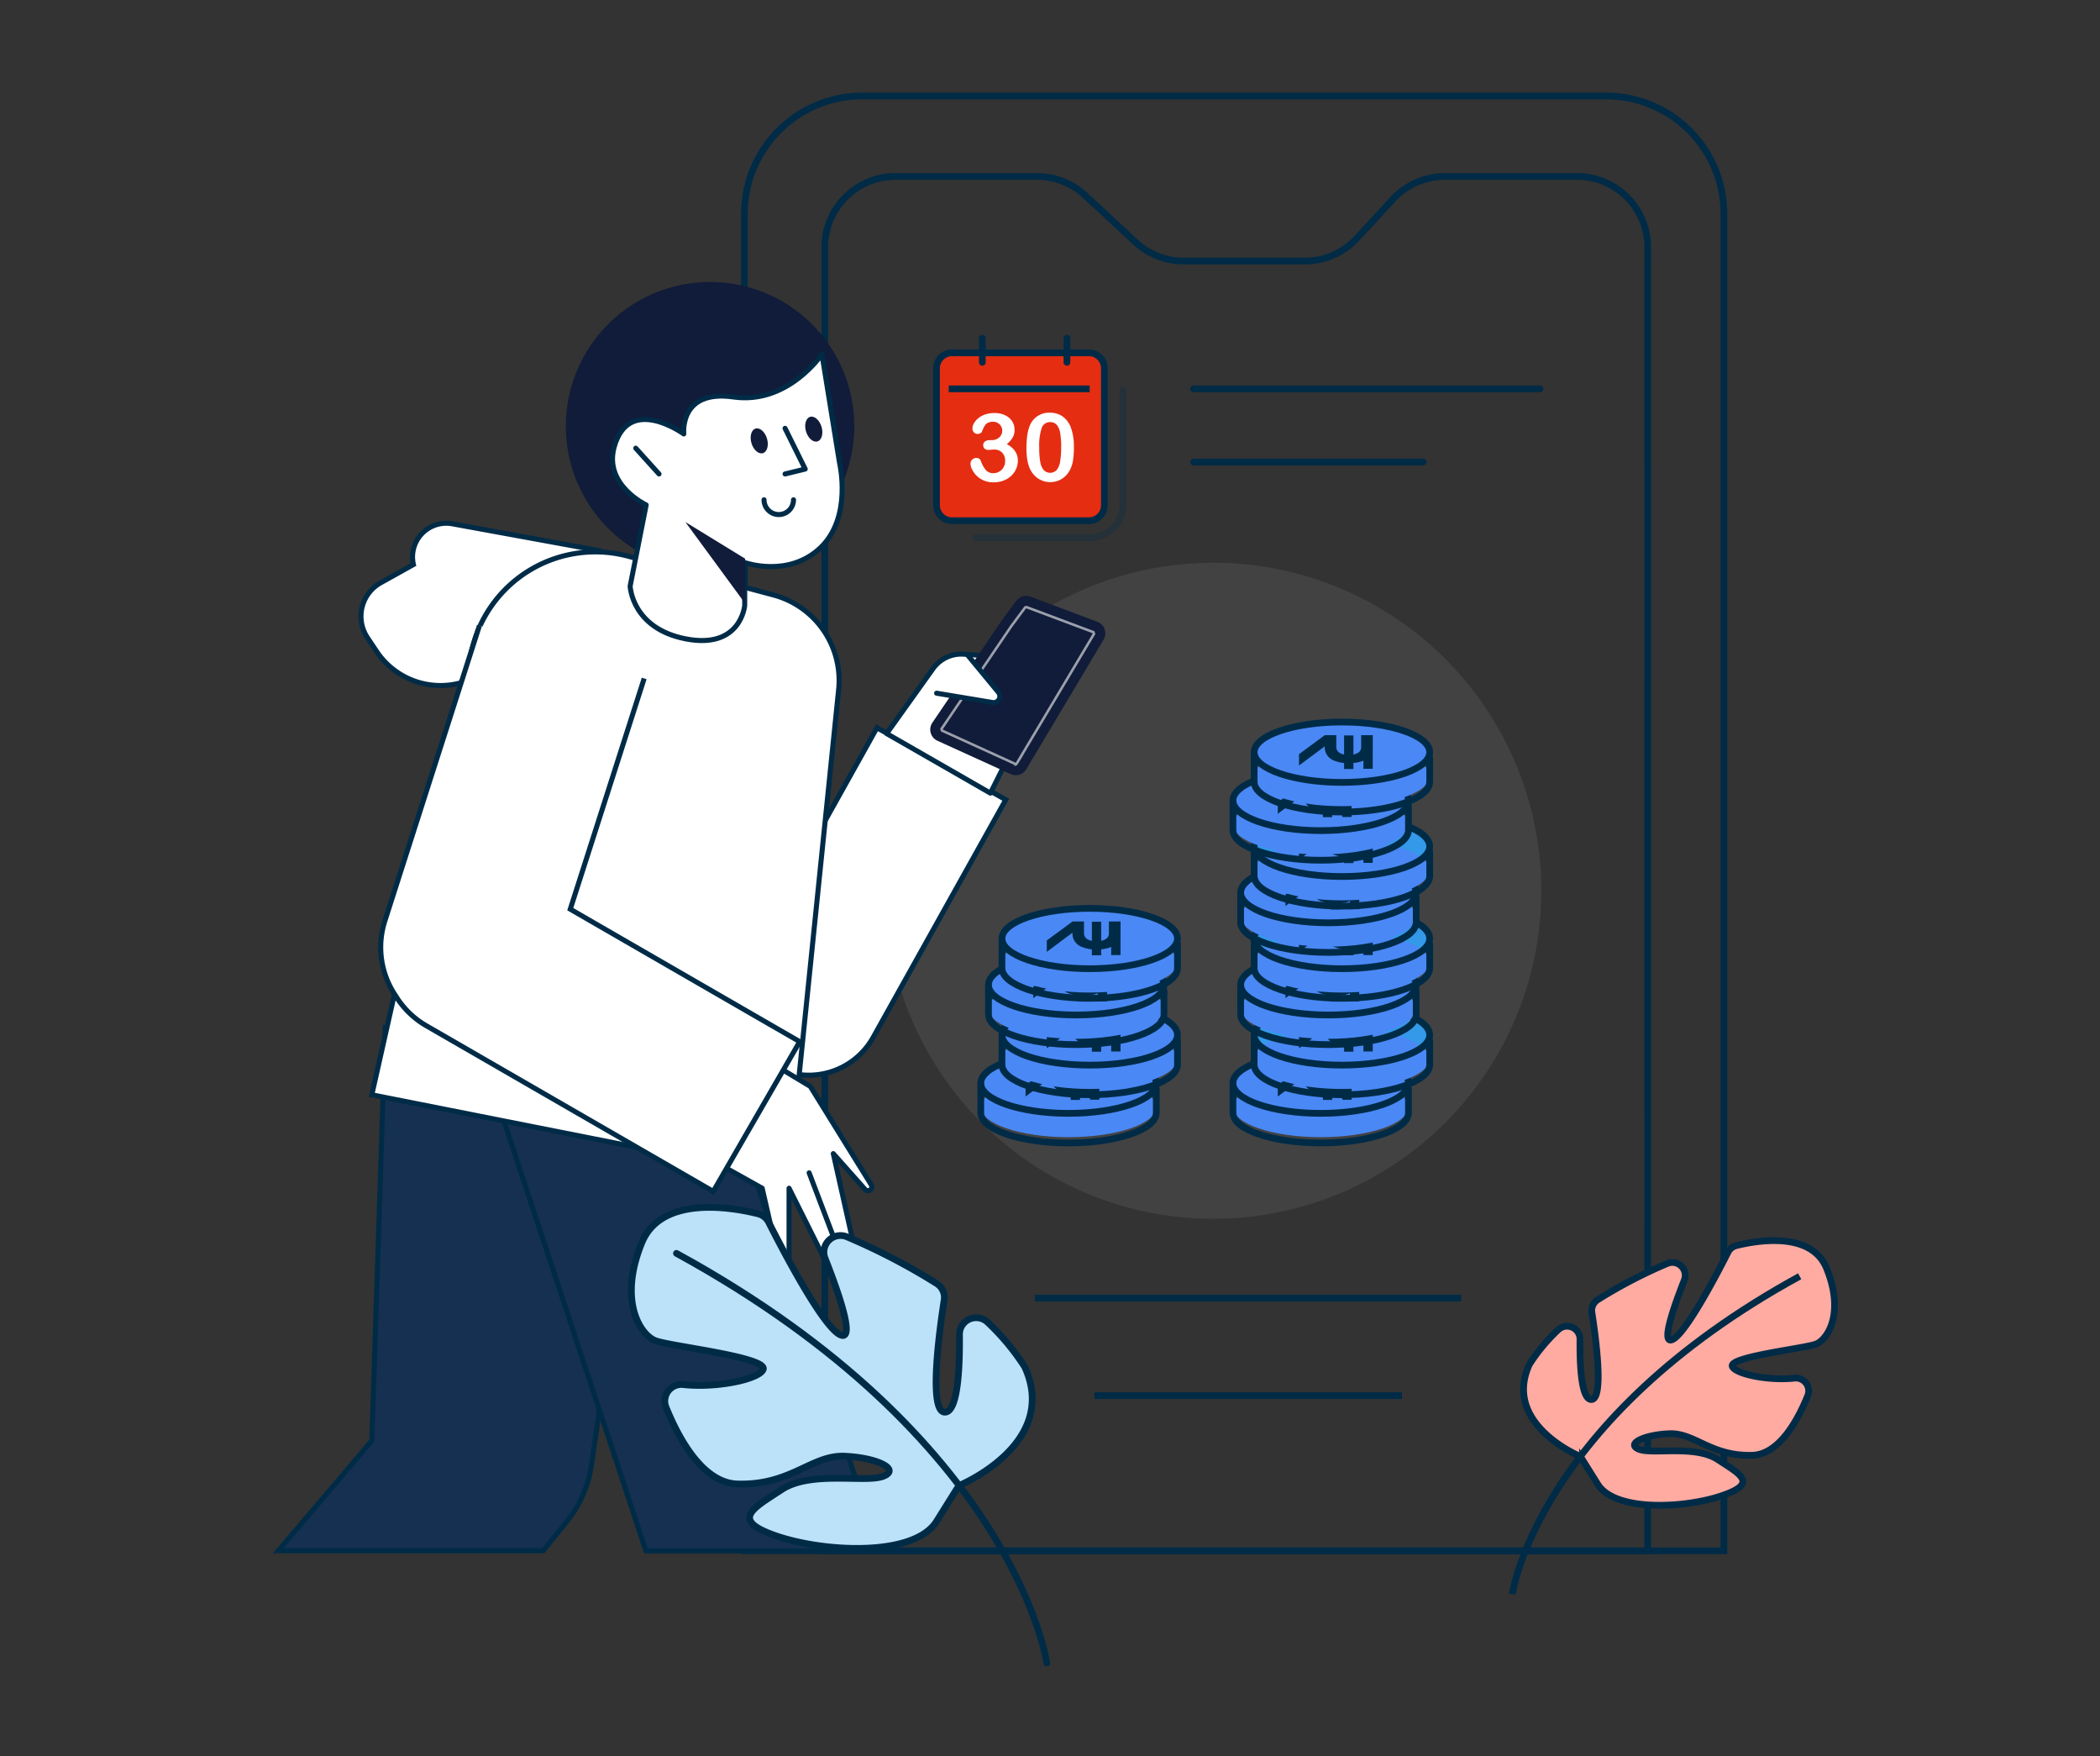 <svg xmlns="http://www.w3.org/2000/svg" xmlns:xlink="http://www.w3.org/1999/xlink" width="250" height="209" viewBox="0 0 250 209">
  <rect x="0" y="0" width="250" height="209" fill="#333333" stroke="none"/>
  <defs>
    <clipPath id="clip-path">
      <path id="Rectangle_27585" data-name="Rectangle 27585" d="M0,0H186.673V187.564H0Z" fill="none"/>
    </clipPath>
    <clipPath id="clip-path-2">
      <path id="Rectangle_27585-2" data-name="Rectangle 27585" d="M0,0H186.673V187.564H0Z" fill="#004880"/>
    </clipPath>
    <clipPath id="clip-path-3">
      <path id="Rectangle_27582" data-name="Rectangle 27582" d="M0,0H18.6V18.6H0Z" fill="none"/>
    </clipPath>
    <clipPath id="clip-path-4">
      <path id="Rectangle_27583" data-name="Rectangle 27583" d="M0,0H18.587V19.09H0Z" fill="none"/>
    </clipPath>
    <clipPath id="clip-Customized_Payouts">
      <rect width="250" height="209"/>
    </clipPath>
  </defs>
  <g id="Customized_Payouts" data-name="Customized Payouts" clip-path="url(#clip-Customized_Payouts)">
    <g id="Group_25417" data-name="Group 25417" transform="translate(32.268 10.895)">
      <g id="Group_30307" data-name="Group 30307" transform="translate(0 0)">
        <g id="Group_30306" data-name="Group 30306" clip-path="url(#clip-path)">
          <g id="Group_30305" data-name="Group 30305">
            <g id="Group_30304" data-name="Group 30304" clip-path="url(#clip-path-2)">
              <path id="Path_18618" data-name="Path 18618" d="M159.179,14.43A14.03,14.03,0,0,0,145.149.4H56.6A14.029,14.029,0,0,0,42.571,14.43V173.554H159.179Z" transform="translate(13.781 0.129)" fill="none" stroke="#002b47" stroke-miterlimit="10" stroke-width="0.8"/>
              <path id="Path_18619" data-name="Path 18619" d="M133.336,81.411A39.042,39.042,0,1,1,94.294,42.369a39.042,39.042,0,0,1,39.042,39.042" transform="translate(17.885 13.715)" fill="#7f7f7f" opacity="0.2"/>
              <path id="Path_18620" data-name="Path 18620" d="M147.767,16.056a8.425,8.425,0,0,0-8.425-8.425H123.636a8.424,8.424,0,0,0-6.181,2.7l-4.325,4.675a8.425,8.425,0,0,1-6.181,2.7H92.522a8.425,8.425,0,0,1-5.734-2.256L80.8,9.891a8.425,8.425,0,0,0-5.734-2.256H58.225A8.425,8.425,0,0,0,49.8,16.06V171.22h97.962Z" transform="translate(16.121 2.471)" fill="none" stroke="#002b47" stroke-miterlimit="10" stroke-width="0.8"/>
              <path id="Path_18621" data-name="Path 18621" d="M77.388,43.473H62.293a2.442,2.442,0,0,1-2.442-2.442v-15.1a2.442,2.442,0,0,1,2.442-2.442H77.388a2.442,2.442,0,0,1,2.442,2.442V41.03a2.442,2.442,0,0,1-2.442,2.442" transform="translate(19.375 7.605)" fill="#3399e8"/>
              <path id="Rectangle_27581" data-name="Rectangle 27581" d="M1.845,0h16.29A1.845,1.845,0,0,1,19.98,1.845v16.29a1.845,1.845,0,0,1-1.845,1.845H1.845A1.845,1.845,0,0,1,0,18.135V1.845A1.845,1.845,0,0,1,1.845,0Z" transform="translate(79.224 31.098)" fill="#e52d12" stroke="#002b47" stroke-width="0.8"/>
              <g id="Group_30300" data-name="Group 30300" transform="translate(83.374 35.033)" opacity="0.3">
                <g id="Group_30299" data-name="Group 30299">
                  <g id="Group_30298" data-name="Group 30298" clip-path="url(#clip-path-3)">
                    <path id="Path_18622" data-name="Path 18622" d="M80.923,26.866V40.4a4,4,0,0,1-4,4H63.385" transform="translate(-62.855 -26.336)" fill="none" stroke="#002b47" stroke-linecap="round" stroke-miterlimit="10" stroke-width="0.8"/>
                  </g>
                </g>
              </g>
              <path id="Line_2106" data-name="Line 2106" d="M0,0V2.876" transform="translate(84.678 29.355)" fill="#1272e2"/>
              <path id="Line_2107" data-name="Line 2107" d="M0,0V2.876" transform="translate(84.678 29.355)" fill="none" stroke="#002b47" stroke-linecap="round" stroke-miterlimit="10" stroke-width="0.8"/>
              <path id="Line_2108" data-name="Line 2108" d="M0,0V2.876" transform="translate(94.747 29.355)" fill="#1272e2"/>
              <path id="Line_2109" data-name="Line 2109" d="M0,0V2.876" transform="translate(94.747 29.355)" fill="none" stroke="#002b47" stroke-linecap="round" stroke-miterlimit="10" stroke-width="0.8"/>
              <path id="Line_2110" data-name="Line 2110" d="M0,0H16.783" transform="translate(80.674 35.385)" fill="none" stroke="#002b47" stroke-miterlimit="10" stroke-width="0.8"/>
              <path id="Line_2111" data-name="Line 2111" d="M0,0H41.239" transform="translate(109.825 35.385)" fill="#fedd31"/>
              <path id="Line_2112" data-name="Line 2112" d="M0,0H41.239" transform="translate(109.825 35.385)" fill="none" stroke="#002b47" stroke-linecap="round" stroke-miterlimit="10" stroke-width="0.8"/>
              <path id="Line_2113" data-name="Line 2113" d="M0,0H50.74" transform="translate(90.946 143.609)" fill="#fedd31"/>
              <path id="Line_2114" data-name="Line 2114" d="M0,0H50.74" transform="translate(90.946 143.609)" fill="none" stroke="#002b47" stroke-miterlimit="10" stroke-width="0.8"/>
              <path id="Line_2115" data-name="Line 2115" d="M0,0H36.629" transform="translate(98.002 155.218)" fill="#fedd31"/>
              <path id="Line_2116" data-name="Line 2116" d="M0,0H36.629" transform="translate(98.002 155.218)" fill="none" stroke="#002b47" stroke-miterlimit="10" stroke-width="0.8"/>
              <path id="Line_2117" data-name="Line 2117" d="M0,0H27.338" transform="translate(109.825 44.099)" fill="#fedd31"/>
              <path id="Line_2118" data-name="Line 2118" d="M0,0H27.338" transform="translate(109.825 44.099)" fill="none" stroke="#002b47" stroke-linecap="round" stroke-miterlimit="10" stroke-width="0.8"/>
              <path id="Path_18623" data-name="Path 18623" d="M65.434,32.134a1.34,1.34,0,0,0,.871-.3,1.065,1.065,0,0,0-.713-1.883,1.416,1.416,0,0,0-.553.092.9.9,0,0,0-.344.249,1.873,1.873,0,0,0-.241.4c-.074.161-.143.314-.2.458a.39.39,0,0,1-.2.181.79.79,0,0,1-.331.067.57.57,0,0,1-.4-.179.632.632,0,0,1-.184-.476,1.266,1.266,0,0,1,.172-.6,2.206,2.206,0,0,1,.508-.6,2.539,2.539,0,0,1,.828-.46,3.315,3.315,0,0,1,1.108-.173,3.1,3.1,0,0,1,.975.145,2.275,2.275,0,0,1,.766.421,1.836,1.836,0,0,1,.491.639,1.892,1.892,0,0,1,.164.783,1.777,1.777,0,0,1-.234.945,3.159,3.159,0,0,1-.686.769,3.007,3.007,0,0,1,.724.528,1.978,1.978,0,0,1,.592,1.439,2.417,2.417,0,0,1-.2.969,2.458,2.458,0,0,1-.592.835,2.84,2.84,0,0,1-.928.573,3.284,3.284,0,0,1-1.188.2,2.836,2.836,0,0,1-1.183-.234,2.715,2.715,0,0,1-1.375-1.328,1.587,1.587,0,0,1-.173-.628.675.675,0,0,1,.206-.515.721.721,0,0,1,.515-.2.552.552,0,0,1,.3.091.452.452,0,0,1,.19.218,3.66,3.66,0,0,0,.613,1.139,1.163,1.163,0,0,0,.921.372A1.4,1.4,0,0,0,66.3,35.9a1.376,1.376,0,0,0,.523-.5,1.412,1.412,0,0,0,.206-.765,1.394,1.394,0,0,0-.351-1.011,1.3,1.3,0,0,0-.981-.366c-.073,0-.188.008-.343.022s-.252.022-.3.022a.674.674,0,0,1-.468-.152.548.548,0,0,1-.165-.422.524.524,0,0,1,.2-.426.915.915,0,0,1,.585-.163Z" transform="translate(20.36 9.354)" fill="#fff"/>
              <path id="Path_18624" data-name="Path 18624" d="M73.585,33.055a9.361,9.361,0,0,1-.117,1.554,3.591,3.591,0,0,1-.406,1.178,2.73,2.73,0,0,1-.97,1,2.633,2.633,0,0,1-2.825-.117,2.9,2.9,0,0,1-1-1.312,5.023,5.023,0,0,1-.252-1.011,8.651,8.651,0,0,1-.08-1.2,11.584,11.584,0,0,1,.089-1.5,5,5,0,0,1,.275-1.147,2.464,2.464,0,0,1,2.425-1.625,2.78,2.78,0,0,1,1.03.184,2.323,2.323,0,0,1,.813.542,3.06,3.06,0,0,1,.593.878,6.319,6.319,0,0,1,.418,2.574m-1.511-.11a9.331,9.331,0,0,0-.117-1.651,2.031,2.031,0,0,0-.407-.969A1,1,0,0,0,70.751,30a1.022,1.022,0,0,0-1.012.733,6.683,6.683,0,0,0-.283,2.26,9.7,9.7,0,0,0,.117,1.7,2.127,2.127,0,0,0,.407,1,1.066,1.066,0,0,0,1.57-.014,2.173,2.173,0,0,0,.4-1.009,10.167,10.167,0,0,0,.117-1.718" transform="translate(21.993 9.348)" fill="#fff"/>
              <path id="Path_18625" data-name="Path 18625" d="M119.028,128.838c-1.724-.819-8.453-4.478-5.749-10.658a1.764,1.764,0,0,1,.132-.246,21.764,21.764,0,0,1,3.382-4.029,1.538,1.538,0,0,1,2.568,1.153c-.034,2.992.135,7.169,1.35,7.172,1.547,0,.5-7.583.068-10.349a1.521,1.521,0,0,1,.71-1.54,58.77,58.77,0,0,1,8.308-4.32,1.536,1.536,0,0,1,1.98,2c-1.2,3.042-2.74,7.423-1.532,7.119,1.569-.4,5.6-8.184,6.736-10.435a1.514,1.514,0,0,1,.988-.793c2.176-.546,8.9-1.827,10.741,2.691,2.2,5.406.1,8.5-1.253,9.025s-10.342,1.511-9.965,2.646c.293.883,4.153,1.755,7.384,1.414a1.528,1.528,0,0,1,1.6,2.079c-1.158,2.87-3.385,7.009-6.614,7.1-4.952.137-6.839-2.705-9.9-2.566s-5.172,1.229-3.557,1.857,6.67-.549,9.379,1.229,4.841,2.817.412,4.308-12.657,1.914-14.719-1.381l-1.815-2.9a1.512,1.512,0,0,0-.637-.569" transform="translate(36.465 33.446)" fill="#ffaba1"/>
              <path id="Path_18626" data-name="Path 18626" d="M119.028,128.838c-1.724-.819-8.453-4.478-5.749-10.658a1.764,1.764,0,0,1,.132-.246,21.764,21.764,0,0,1,3.382-4.029,1.538,1.538,0,0,1,2.568,1.153c-.034,2.992.135,7.169,1.35,7.172,1.547,0,.5-7.583.068-10.349a1.521,1.521,0,0,1,.71-1.54,58.77,58.77,0,0,1,8.308-4.32,1.536,1.536,0,0,1,1.98,2c-1.2,3.042-2.74,7.423-1.532,7.119,1.569-.4,5.6-8.184,6.736-10.435a1.514,1.514,0,0,1,.988-.793c2.176-.546,8.9-1.827,10.741,2.691,2.2,5.406.1,8.5-1.253,9.025s-10.342,1.511-9.965,2.646c.293.883,4.153,1.755,7.384,1.414a1.528,1.528,0,0,1,1.6,2.079c-1.158,2.87-3.385,7.009-6.614,7.1-4.952.137-6.839-2.705-9.9-2.566s-5.172,1.229-3.557,1.857,6.67-.549,9.379,1.229,4.841,2.817.412,4.308-12.657,1.914-14.719-1.381l-1.815-2.9a1.512,1.512,0,0,0-.634-.573Z" transform="translate(36.465 33.446)" fill="none" stroke="#002b47" stroke-miterlimit="10" stroke-width="0.8"/>
              <path id="Path_18627" data-name="Path 18627" d="M111.629,144.359s2.962-20.727,34.216-37.835" transform="translate(36.135 34.483)" fill="none" stroke="#002b47" stroke-miterlimit="10" stroke-width="0.8"/>
              <path id="Path_18628" data-name="Path 18628" d="M84.722,90.041c0,1.989-4.681,3.592-10.448,3.592s-10.448-1.608-10.448-3.592,4.681-3.592,10.448-3.592,10.448,1.608,10.448,3.592" transform="translate(20.661 27.984)" fill="#fedd31"/>
              <path id="Path_18629" data-name="Path 18629" d="M84.722,92.183c0,1.989-4.681,3.592-10.448,3.592s-10.448-1.608-10.448-3.592,4.681-3.592,10.448-3.592S84.722,90.2,84.722,92.183" transform="translate(20.661 28.678)" fill="#4a88f5"/>
              <ellipse id="Ellipse_5661" data-name="Ellipse 5661" cx="10.448" cy="3.592" rx="10.448" ry="3.592" transform="translate(84.488 114.433)" fill="#4a88f5" stroke="#002b47" stroke-miterlimit="10" stroke-width="0.8"/>
              <path id="Path_18630" data-name="Path 18630" d="M63.827,89.163v3.524c0,1.989,4.681,3.592,10.448,3.592s10.448-1.608,10.448-3.592V89.674" transform="translate(20.662 28.863)" fill="none" stroke="#002b47" stroke-miterlimit="10" stroke-width="0.8"/>
              <path id="Path_18631" data-name="Path 18631" d="M76.64,87.63v1.389a2.006,2.006,0,0,1-.009.22,1.346,1.346,0,0,1-.04.248,1.478,1.478,0,0,1-.51.83,2.534,2.534,0,0,1-.984.488,5.023,5.023,0,0,1-1.318.16,4.329,4.329,0,0,1-1.8-.333,1.721,1.721,0,0,1-.972-1.016,1.621,1.621,0,0,1-.07-.29,2.888,2.888,0,0,1-.014-.311V87.63H72.3v1.348a1.544,1.544,0,0,0,.012.184.8.8,0,0,0,.049.188.78.78,0,0,0,.326.377,1.576,1.576,0,0,0,.522.2,2.858,2.858,0,0,0,.573.06,2.915,2.915,0,0,0,.576-.06,1.617,1.617,0,0,0,.527-.2.74.74,0,0,0,.323-.377.641.641,0,0,0,.047-.188c0-.067.009-.128.009-.184V87.63Zm-5.713,0,.365,1.053L67.86,91.242V89.891Zm2.3.028h1.11v3.994h-1.11Zm2.3,1.239h1.11v2.73h-1.11Z" transform="translate(21.967 28.366)" fill="#002b47"/>
              <path id="Path_18632" data-name="Path 18632" d="M86.63,85.706c0,1.989-4.681,3.592-10.448,3.592s-10.448-1.608-10.448-3.592,4.681-3.592,10.448-3.592S86.63,83.722,86.63,85.706" transform="translate(21.279 26.582)" fill="#fedd31"/>
              <path id="Path_18633" data-name="Path 18633" d="M86.63,87.848c0,1.989-4.681,3.592-10.448,3.592s-10.448-1.608-10.448-3.592,4.681-3.592,10.448-3.592S86.63,85.864,86.63,87.848" transform="translate(21.279 27.275)" fill="#4a88f5"/>
              <ellipse id="Ellipse_5662" data-name="Ellipse 5662" cx="10.448" cy="3.592" rx="10.448" ry="3.592" transform="translate(87.013 108.694)" fill="#4a88f5" stroke="#002b47" stroke-miterlimit="10" stroke-width="0.8"/>
              <path id="Path_18634" data-name="Path 18634" d="M65.734,84.828v3.524c0,1.989,4.681,3.592,10.448,3.592S86.63,90.337,86.63,88.352V85.335" transform="translate(21.279 27.46)" fill="none" stroke="#002b47" stroke-miterlimit="10" stroke-width="0.8"/>
              <path id="Path_18635" data-name="Path 18635" d="M78.548,83.294v1.39a1.792,1.792,0,0,1-.011.22,1.152,1.152,0,0,1-.04.248,1.492,1.492,0,0,1-.508.83A2.53,2.53,0,0,1,77,86.47a5.079,5.079,0,0,1-1.318.16,4.339,4.339,0,0,1-1.8-.333,1.718,1.718,0,0,1-.971-1.016,1.418,1.418,0,0,1-.07-.29,2.547,2.547,0,0,1-.016-.311V83.294h1.373v1.349a1.547,1.547,0,0,0,.012.184.69.69,0,0,0,.049.188.777.777,0,0,0,.325.377,1.576,1.576,0,0,0,.522.2,2.875,2.875,0,0,0,.573.059,2.91,2.91,0,0,0,.576-.059,1.625,1.625,0,0,0,.528-.2.745.745,0,0,0,.323-.377.64.64,0,0,0,.044-.188,1.764,1.764,0,0,0,.011-.184V83.294Zm-5.715,0,.366,1.053-3.433,2.559V85.549Zm2.3.029h1.109v3.994h-1.11Zm2.3,1.239h1.11v2.729h-1.11Z" transform="translate(22.584 26.963)" fill="#002b47"/>
              <path id="Path_18636" data-name="Path 18636" d="M85.416,81.2c0,1.989-4.681,3.592-10.448,3.592S64.52,83.182,64.52,81.2s4.681-3.592,10.448-3.592S85.416,79.213,85.416,81.2" transform="translate(20.886 25.122)" fill="#fedd31"/>
              <path id="Path_18637" data-name="Path 18637" d="M85.416,83.339c0,1.989-4.681,3.592-10.448,3.592S64.52,85.324,64.52,83.339s4.681-3.592,10.448-3.592,10.448,1.608,10.448,3.592" transform="translate(20.886 25.815)" fill="#4a88f5"/>
              <ellipse id="Ellipse_5663" data-name="Ellipse 5663" cx="10.448" cy="3.592" rx="10.448" ry="3.592" transform="translate(85.406 102.727)" fill="#4a88f5" stroke="#002b47" stroke-miterlimit="10" stroke-width="0.8"/>
              <path id="Path_18638" data-name="Path 18638" d="M64.521,80.319v3.524c0,1.989,4.681,3.592,10.448,3.592s10.448-1.608,10.448-3.592V80.826" transform="translate(20.886 26)" fill="none" stroke="#002b47" stroke-miterlimit="10" stroke-width="0.8"/>
              <path id="Path_18639" data-name="Path 18639" d="M77.334,78.786v1.389a2,2,0,0,1-.009.22,1.378,1.378,0,0,1-.04.249,1.494,1.494,0,0,1-.51.828,2.53,2.53,0,0,1-.985.488,5.022,5.022,0,0,1-1.318.16,4.33,4.33,0,0,1-1.795-.333,1.717,1.717,0,0,1-.972-1.016,1.514,1.514,0,0,1-.07-.29,2.547,2.547,0,0,1-.016-.311V78.786H72.99v1.348a1.542,1.542,0,0,0,.012.184.689.689,0,0,0,.049.188.777.777,0,0,0,.325.377,1.62,1.62,0,0,0,.522.2,2.975,2.975,0,0,0,.573.059,3.042,3.042,0,0,0,.577-.059,1.662,1.662,0,0,0,.527-.2.74.74,0,0,0,.323-.377.686.686,0,0,0,.047-.188c0-.067.009-.128.009-.184V78.786Zm-5.715,0,.366,1.053L68.552,82.4V81.047Zm2.3.028h1.11v3.994h-1.11Zm2.3,1.239h1.11v2.728h-1.11Z" transform="translate(22.191 25.504)" fill="#002b47"/>
              <path id="Path_18640" data-name="Path 18640" d="M86.63,77.035c0,1.989-4.681,3.592-10.448,3.592S65.734,79.02,65.734,77.035s4.681-3.592,10.448-3.592S86.63,75.051,86.63,77.035" transform="translate(21.279 23.775)" fill="#4a88f5"/>
              <path id="Path_18641" data-name="Path 18641" d="M86.63,79.177c0,1.989-4.681,3.594-10.448,3.594s-10.448-1.608-10.448-3.594,4.681-3.591,10.448-3.591S86.63,77.194,86.63,79.177" transform="translate(21.279 24.468)" fill="#4a88f5"/>
              <ellipse id="Ellipse_5664" data-name="Ellipse 5664" cx="10.448" cy="3.592" rx="10.448" ry="3.592" transform="translate(87.013 97.218)" fill="none" stroke="#002b47" stroke-miterlimit="10" stroke-width="0.8"/>
              <path id="Path_18642" data-name="Path 18642" d="M65.734,76.157v3.524c0,1.989,4.681,3.592,10.448,3.592S86.63,81.666,86.63,79.681V76.664" transform="translate(21.279 24.653)" fill="none" stroke="#002b47" stroke-miterlimit="10" stroke-width="0.8"/>
              <path id="Path_18643" data-name="Path 18643" d="M78.548,74.624v1.389a1.81,1.81,0,0,1-.011.221,1.17,1.17,0,0,1-.04.248,1.492,1.492,0,0,1-.508.83A2.529,2.529,0,0,1,77,77.8a5.022,5.022,0,0,1-1.318.16,4.339,4.339,0,0,1-1.8-.333,1.713,1.713,0,0,1-.971-1.015,1.451,1.451,0,0,1-.07-.291,2.528,2.528,0,0,1-.016-.311V74.624h1.373v1.349a1.583,1.583,0,0,0,.012.184.7.7,0,0,0,.049.187.777.777,0,0,0,.325.377,1.577,1.577,0,0,0,.522.2,2.976,2.976,0,0,0,.573.059,3.013,3.013,0,0,0,.576-.059,1.626,1.626,0,0,0,.528-.2.745.745,0,0,0,.323-.377.641.641,0,0,0,.044-.187,1.8,1.8,0,0,0,.011-.184V74.624Zm-5.715,0,.366,1.053-3.433,2.56V76.88Zm2.3.028h1.109v3.994h-1.11Zm2.3,1.239h1.11v2.73h-1.11Z" transform="translate(22.584 24.157)" fill="#002b47"/>
              <path id="Path_18644" data-name="Path 18644" d="M107.4,90.041c0,1.989-4.681,3.592-10.448,3.592s-10.448-1.608-10.448-3.592,4.681-3.592,10.448-3.592S107.4,88.057,107.4,90.041" transform="translate(28.003 27.984)" fill="#4a88f5"/>
              <path id="Path_18645" data-name="Path 18645" d="M107.4,92.183c0,1.989-4.681,3.592-10.448,3.592s-10.448-1.608-10.448-3.592,4.681-3.592,10.448-3.592S107.4,90.2,107.4,92.183" transform="translate(28.003 28.678)" fill="#4a88f5"/>
              <ellipse id="Ellipse_5665" data-name="Ellipse 5665" cx="10.448" cy="3.592" rx="10.448" ry="3.592" transform="translate(114.512 114.433)" fill="none" stroke="#002b47" stroke-miterlimit="10" stroke-width="0.8"/>
              <path id="Path_18646" data-name="Path 18646" d="M86.509,89.163v3.524c0,1.989,4.681,3.592,10.448,3.592s10.448-1.608,10.448-3.592V89.674" transform="translate(28.003 28.863)" fill="none" stroke="#002b47" stroke-miterlimit="10" stroke-width="0.8"/>
              <path id="Path_18647" data-name="Path 18647" d="M99.322,87.63v1.389a2.006,2.006,0,0,1-.009.22,1.346,1.346,0,0,1-.04.248,1.478,1.478,0,0,1-.51.83,2.534,2.534,0,0,1-.984.488,5.022,5.022,0,0,1-1.318.16,4.329,4.329,0,0,1-1.8-.334,1.721,1.721,0,0,1-.972-1.016,1.62,1.62,0,0,1-.07-.29,2.886,2.886,0,0,1-.014-.311V87.63h1.371v1.348a1.544,1.544,0,0,0,.012.184.8.8,0,0,0,.049.188.78.78,0,0,0,.326.377,1.576,1.576,0,0,0,.522.2,2.858,2.858,0,0,0,.573.06,2.915,2.915,0,0,0,.576-.06,1.617,1.617,0,0,0,.527-.2.74.74,0,0,0,.323-.377.641.641,0,0,0,.047-.188c0-.067.009-.128.009-.184V87.63Zm-5.713,0,.365,1.053-3.432,2.559V89.891Zm2.3.028h1.11v3.994h-1.11ZM98.216,88.9h1.11v2.73h-1.11Z" transform="translate(29.309 28.366)" fill="#002b47"/>
              <path id="Path_18648" data-name="Path 18648" d="M109.312,85.706c0,1.989-4.681,3.592-10.448,3.592s-10.448-1.608-10.448-3.592,4.681-3.592,10.448-3.592,10.448,1.608,10.448,3.592" transform="translate(28.622 26.582)" fill="#3399e8"/>
              <path id="Path_18649" data-name="Path 18649" d="M109.312,87.848c0,1.989-4.681,3.592-10.448,3.592s-10.448-1.608-10.448-3.592,4.681-3.592,10.448-3.592,10.448,1.608,10.448,3.592" transform="translate(28.622 27.275)" fill="#4a88f5"/>
              <ellipse id="Ellipse_5666" data-name="Ellipse 5666" cx="10.448" cy="3.592" rx="10.448" ry="3.592" transform="translate(117.038 108.694)" fill="none" stroke="#002b47" stroke-miterlimit="10" stroke-width="0.8"/>
              <path id="Path_18650" data-name="Path 18650" d="M88.416,84.828v3.524c0,1.989,4.681,3.592,10.448,3.592s10.448-1.608,10.448-3.592V85.335" transform="translate(28.622 27.46)" fill="none" stroke="#002b47" stroke-miterlimit="10" stroke-width="0.8"/>
              <path id="Path_18651" data-name="Path 18651" d="M101.23,83.294v1.39a1.8,1.8,0,0,1-.011.22,1.153,1.153,0,0,1-.04.248,1.492,1.492,0,0,1-.508.83,2.53,2.53,0,0,1-.985.488,5.079,5.079,0,0,1-1.318.16,4.33,4.33,0,0,1-1.795-.333,1.72,1.72,0,0,1-.972-1.016,1.419,1.419,0,0,1-.07-.29,2.545,2.545,0,0,1-.016-.311V83.294h1.373v1.349a1.545,1.545,0,0,0,.012.184.69.69,0,0,0,.049.188.777.777,0,0,0,.325.377,1.588,1.588,0,0,0,.522.2,2.875,2.875,0,0,0,.573.059,2.912,2.912,0,0,0,.576-.059,1.626,1.626,0,0,0,.528-.2.74.74,0,0,0,.323-.377.64.64,0,0,0,.044-.188,1.76,1.76,0,0,0,.011-.184V83.294Zm-5.715,0,.366,1.053-3.433,2.559V85.549Zm2.3.029h1.11v3.994h-1.11Zm2.3,1.239h1.11v2.729h-1.11Z" transform="translate(29.927 26.963)" fill="#002b47"/>
              <path id="Path_18652" data-name="Path 18652" d="M108.1,81.2c0,1.989-4.681,3.592-10.448,3.592S87.2,83.182,87.2,81.2s4.681-3.592,10.448-3.592S108.1,79.213,108.1,81.2" transform="translate(28.227 25.122)" fill="#4a88f5"/>
              <path id="Path_18653" data-name="Path 18653" d="M108.1,83.339c0,1.989-4.681,3.592-10.448,3.592S87.2,85.324,87.2,83.339s4.681-3.592,10.448-3.592S108.1,81.355,108.1,83.339" transform="translate(28.227 25.815)" fill="#4a88f5"/>
              <ellipse id="Ellipse_5667" data-name="Ellipse 5667" cx="10.448" cy="3.592" rx="10.448" ry="3.592" transform="translate(115.43 102.727)" fill="none" stroke="#002b47" stroke-miterlimit="10" stroke-width="0.8"/>
              <path id="Path_18654" data-name="Path 18654" d="M87.2,80.319v3.524c0,1.989,4.681,3.592,10.448,3.592S108.1,85.828,108.1,83.843V80.826" transform="translate(28.227 26)" fill="none" stroke="#002b47" stroke-miterlimit="10" stroke-width="0.8"/>
              <path id="Path_18655" data-name="Path 18655" d="M100.016,78.786v1.389a2.006,2.006,0,0,1-.009.22,1.378,1.378,0,0,1-.04.249,1.487,1.487,0,0,1-.51.828,2.53,2.53,0,0,1-.985.488,5.023,5.023,0,0,1-1.318.16,4.33,4.33,0,0,1-1.8-.333,1.721,1.721,0,0,1-.972-1.016,1.514,1.514,0,0,1-.07-.29,2.547,2.547,0,0,1-.016-.311V78.786h1.373v1.348a1.548,1.548,0,0,0,.012.184.689.689,0,0,0,.049.188.777.777,0,0,0,.325.377,1.619,1.619,0,0,0,.522.2,2.975,2.975,0,0,0,.573.059,3.043,3.043,0,0,0,.577-.059,1.662,1.662,0,0,0,.527-.2.74.74,0,0,0,.323-.377.686.686,0,0,0,.047-.188c0-.067.009-.128.009-.184V78.786Zm-5.715,0,.366,1.053L91.234,82.4V81.047Zm2.3.028h1.11v3.994H96.6Zm2.3,1.239h1.11v2.728H98.905Z" transform="translate(29.533 25.504)" fill="#002b47"/>
              <path id="Path_18656" data-name="Path 18656" d="M109.312,77.035c0,1.989-4.681,3.592-10.448,3.592S88.416,79.02,88.416,77.035s4.681-3.592,10.448-3.592,10.448,1.608,10.448,3.592" transform="translate(28.622 23.775)" fill="#3399e8"/>
              <path id="Path_18657" data-name="Path 18657" d="M109.312,79.177c0,1.989-4.681,3.594-10.448,3.594s-10.448-1.608-10.448-3.594,4.681-3.591,10.448-3.591,10.448,1.608,10.448,3.591" transform="translate(28.622 24.468)" fill="#4a88f5"/>
              <ellipse id="Ellipse_5668" data-name="Ellipse 5668" cx="10.448" cy="3.592" rx="10.448" ry="3.592" transform="translate(117.038 97.218)" fill="none" stroke="#002b47" stroke-miterlimit="10" stroke-width="0.8"/>
              <path id="Path_18658" data-name="Path 18658" d="M88.416,76.157v3.524c0,1.989,4.681,3.592,10.448,3.592s10.448-1.608,10.448-3.592V76.664" transform="translate(28.622 24.653)" fill="none" stroke="#002b47" stroke-miterlimit="10" stroke-width="0.8"/>
              <path id="Path_18659" data-name="Path 18659" d="M101.23,74.624v1.389a1.812,1.812,0,0,1-.011.221,1.171,1.171,0,0,1-.04.248,1.493,1.493,0,0,1-.508.83,2.529,2.529,0,0,1-.985.487,5.022,5.022,0,0,1-1.318.16,4.329,4.329,0,0,1-1.795-.333,1.715,1.715,0,0,1-.972-1.015,1.452,1.452,0,0,1-.07-.291,2.532,2.532,0,0,1-.016-.311V74.624h1.373v1.349a1.587,1.587,0,0,0,.012.184.7.7,0,0,0,.049.187.777.777,0,0,0,.325.377,1.589,1.589,0,0,0,.522.2,2.976,2.976,0,0,0,.573.059,3.014,3.014,0,0,0,.576-.059,1.626,1.626,0,0,0,.528-.2.74.74,0,0,0,.323-.377.641.641,0,0,0,.044-.187,1.8,1.8,0,0,0,.011-.184V74.624Zm-5.715,0,.366,1.053-3.433,2.56V76.88Zm2.3.028h1.11v3.994h-1.11Zm2.3,1.239h1.11v2.73h-1.11Z" transform="translate(29.927 24.157)" fill="#002b47"/>
              <path id="Path_18660" data-name="Path 18660" d="M108.1,72.908c0,1.989-4.681,3.592-10.448,3.592S87.2,74.893,87.2,72.908s4.681-3.592,10.448-3.592S108.1,70.924,108.1,72.908" transform="translate(28.227 22.438)" fill="#3399e8"/>
              <path id="Path_18661" data-name="Path 18661" d="M108.1,75.05c0,1.989-4.681,3.592-10.448,3.592S87.2,77.035,87.2,75.05s4.681-3.592,10.448-3.592S108.1,73.066,108.1,75.05" transform="translate(28.227 23.132)" fill="#4a88f5"/>
              <ellipse id="Ellipse_5669" data-name="Ellipse 5669" cx="10.448" cy="3.592" rx="10.448" ry="3.592" transform="translate(115.43 91.754)" fill="#4a88f5" stroke="#002b47" stroke-miterlimit="10" stroke-width="0.8"/>
              <path id="Path_18662" data-name="Path 18662" d="M87.2,72.03v3.524c0,1.989,4.681,3.592,10.448,3.592S108.1,77.539,108.1,75.554V72.537" transform="translate(28.227 23.317)" fill="none" stroke="#002b47" stroke-miterlimit="10" stroke-width="0.8"/>
              <path id="Path_18663" data-name="Path 18663" d="M100.016,70.5v1.389a2.006,2.006,0,0,1-.009.22,1.378,1.378,0,0,1-.04.249,1.494,1.494,0,0,1-.51.83,2.546,2.546,0,0,1-.985.487,5.022,5.022,0,0,1-1.318.16,4.33,4.33,0,0,1-1.795-.334,1.718,1.718,0,0,1-.972-1.016,1.514,1.514,0,0,1-.07-.29,2.533,2.533,0,0,1-.016-.311V70.5h1.373v1.348a1.548,1.548,0,0,0,.012.184.689.689,0,0,0,.049.188.777.777,0,0,0,.325.377,1.619,1.619,0,0,0,.522.2,2.975,2.975,0,0,0,.573.059,3.043,3.043,0,0,0,.577-.059,1.662,1.662,0,0,0,.527-.2.74.74,0,0,0,.323-.377.686.686,0,0,0,.047-.188c0-.067.009-.128.009-.184V70.5Zm-5.715,0,.366,1.053-3.433,2.559V72.757Zm2.3.028h1.11v3.994H96.6Zm2.305,1.236h1.11v2.73h-1.11Z" transform="translate(29.533 22.821)" fill="#002b47"/>
              <path id="Path_18664" data-name="Path 18664" d="M109.312,68.746c0,1.989-4.681,3.592-10.448,3.592s-10.448-1.608-10.448-3.592,4.681-3.592,10.448-3.592,10.448,1.608,10.448,3.592" transform="translate(28.622 21.091)" fill="#3399e8"/>
              <path id="Path_18665" data-name="Path 18665" d="M109.312,70.888c0,1.989-4.681,3.594-10.448,3.594s-10.448-1.61-10.448-3.594S93.1,67.3,98.864,67.3s10.448,1.608,10.448,3.591" transform="translate(28.622 21.785)" fill="#4a88f5"/>
              <ellipse id="Ellipse_5670" data-name="Ellipse 5670" cx="10.448" cy="3.592" rx="10.448" ry="3.592" transform="translate(117.038 86.245)" fill="none" stroke="#002b47" stroke-miterlimit="10" stroke-width="0.8"/>
              <path id="Path_18666" data-name="Path 18666" d="M88.416,67.868v3.524c0,1.989,4.681,3.592,10.448,3.592s10.448-1.608,10.448-3.592V68.374" transform="translate(28.622 21.97)" fill="none" stroke="#002b47" stroke-miterlimit="10" stroke-width="0.8"/>
              <path id="Path_18667" data-name="Path 18667" d="M101.23,66.335v1.389a1.812,1.812,0,0,1-.011.221,1.171,1.171,0,0,1-.04.248,1.492,1.492,0,0,1-.508.83,2.53,2.53,0,0,1-.985.488,5.081,5.081,0,0,1-1.318.159,4.329,4.329,0,0,1-1.795-.333,1.715,1.715,0,0,1-.972-1.015,1.451,1.451,0,0,1-.07-.291,2.531,2.531,0,0,1-.016-.311V66.335h1.373v1.349a1.587,1.587,0,0,0,.012.184.716.716,0,0,0,.049.188.781.781,0,0,0,.325.376,1.589,1.589,0,0,0,.522.2,2.977,2.977,0,0,0,.573.059,3.011,3.011,0,0,0,.576-.055,1.627,1.627,0,0,0,.528-.2.742.742,0,0,0,.323-.376.661.661,0,0,0,.044-.188,1.8,1.8,0,0,0,.011-.184V66.335Zm-5.715,0,.366,1.053-3.433,2.56V68.591Zm2.3.028h1.11v3.994h-1.11Zm2.3,1.24h1.11v2.73h-1.11Z" transform="translate(29.927 21.474)" fill="#002b47"/>
              <path id="Path_18668" data-name="Path 18668" d="M107.4,64.622c0,1.989-4.681,3.592-10.448,3.592s-10.448-1.608-10.448-3.592,4.681-3.592,10.448-3.592S107.4,62.638,107.4,64.622" transform="translate(28.003 19.755)" fill="#4a88f5"/>
              <path id="Path_18669" data-name="Path 18669" d="M107.4,66.761c0,1.989-4.681,3.592-10.448,3.592s-10.448-1.608-10.448-3.592,4.681-3.592,10.448-3.592S107.4,64.777,107.4,66.761" transform="translate(28.003 20.448)" fill="#4a88f5"/>
              <ellipse id="Ellipse_5671" data-name="Ellipse 5671" cx="10.448" cy="3.592" rx="10.448" ry="3.592" transform="translate(114.512 80.782)" fill="none" stroke="#002b47" stroke-miterlimit="10" stroke-width="0.8"/>
              <path id="Path_18670" data-name="Path 18670" d="M86.509,63.741v3.524c0,1.989,4.681,3.592,10.448,3.592s10.448-1.608,10.448-3.592V64.248" transform="translate(28.003 20.633)" fill="none" stroke="#002b47" stroke-miterlimit="10" stroke-width="0.8"/>
              <path id="Path_18671" data-name="Path 18671" d="M99.322,62.208V63.6a2.006,2.006,0,0,1-.009.22,1.359,1.359,0,0,1-.043.254,1.487,1.487,0,0,1-.51.83,2.55,2.55,0,0,1-.984.487,5.022,5.022,0,0,1-1.318.16,4.33,4.33,0,0,1-1.8-.333,1.718,1.718,0,0,1-.972-1.016,1.62,1.62,0,0,1-.07-.29A2.869,2.869,0,0,1,93.6,63.6V62.208h1.371v1.348a1.545,1.545,0,0,0,.012.184.8.8,0,0,0,.049.188.78.78,0,0,0,.326.377,1.608,1.608,0,0,0,.522.2,2.955,2.955,0,0,0,.573.059,3.014,3.014,0,0,0,.576-.059,1.649,1.649,0,0,0,.527-.2.74.74,0,0,0,.323-.377.641.641,0,0,0,.047-.188c0-.067.009-.128.009-.184V62.208Zm-5.713,0,.365,1.053-3.433,2.565V64.469Zm2.3.028h1.11V66.23h-1.11Zm2.309,1.239h1.11v2.73h-1.11Z" transform="translate(29.308 20.137)" fill="#002b47"/>
              <path id="Path_18672" data-name="Path 18672" d="M109.312,60.284c0,1.989-4.681,3.592-10.448,3.592s-10.448-1.608-10.448-3.592,4.681-3.592,10.448-3.592,10.448,1.608,10.448,3.592" transform="translate(28.622 18.351)" fill="#fedd31"/>
              <path id="Path_18673" data-name="Path 18673" d="M109.312,62.422c0,1.989-4.681,3.592-10.448,3.592s-10.448-1.6-10.448-3.592S93.1,58.83,98.864,58.83s10.448,1.608,10.448,3.592" transform="translate(28.622 19.044)" fill="#4a88f5"/>
              <ellipse id="Ellipse_5672" data-name="Ellipse 5672" cx="10.448" cy="3.592" rx="10.448" ry="3.592" transform="translate(117.038 75.043)" fill="#4a88f5" stroke="#002b47" stroke-miterlimit="10" stroke-width="0.8"/>
              <path id="Path_18674" data-name="Path 18674" d="M88.416,59.406V62.93c0,1.989,4.681,3.592,10.448,3.592s10.448-1.608,10.448-3.592V59.913" transform="translate(28.622 19.23)" fill="none" stroke="#002b47" stroke-miterlimit="10" stroke-width="0.8"/>
              <path id="Path_18675" data-name="Path 18675" d="M101.23,57.873v1.389a1.785,1.785,0,0,1-.011.22,1.153,1.153,0,0,1-.04.248,1.484,1.484,0,0,1-.508.83,2.53,2.53,0,0,1-.985.488,5.022,5.022,0,0,1-1.318.16,4.329,4.329,0,0,1-1.795-.333,1.717,1.717,0,0,1-.972-1.016,1.42,1.42,0,0,1-.07-.29,2.545,2.545,0,0,1-.016-.311V57.873h1.373v1.348a1.545,1.545,0,0,0,.012.184.69.69,0,0,0,.049.188.777.777,0,0,0,.325.377,1.619,1.619,0,0,0,.522.2,2.975,2.975,0,0,0,.573.059,3.014,3.014,0,0,0,.576-.059,1.657,1.657,0,0,0,.528-.2.74.74,0,0,0,.323-.377.64.64,0,0,0,.044-.188,1.76,1.76,0,0,0,.011-.184V57.873Zm-5.715,0,.366,1.053-3.433,2.559V60.134Zm2.3.028h1.11v3.994h-1.11Zm2.3,1.239h1.11v2.73h-1.11Z" transform="translate(29.927 18.734)" fill="#002b47"/>
              <path id="Path_18676" data-name="Path 18676" d="M36.747,42.132,18.961,38.883a4.012,4.012,0,0,0-4.63,4.849L10.442,45.9a4.575,4.575,0,0,0-1.584,6.535L9.94,54.057A9.147,9.147,0,0,0,21.5,57.236" transform="translate(2.618 12.565)" fill="#1272e2"/>
              <path id="Path_18677" data-name="Path 18677" d="M36.747,42.132,18.961,38.883a4.012,4.012,0,0,0-4.63,4.849L10.442,45.9a4.575,4.575,0,0,0-1.584,6.535L9.94,54.057A9.147,9.147,0,0,0,21.5,57.236" transform="translate(2.618 12.565)" fill="#fff" stroke="#002b47" stroke-miterlimit="10" stroke-width="0.6"/>
              <path id="Path_18678" data-name="Path 18678" d="M58.636,57.208,73.973,65.77,58.142,94.131a8.783,8.783,0,0,1-15.337-8.562Z" transform="translate(13.495 18.519)" fill="#fff"/>
              <path id="Path_18679" data-name="Path 18679" d="M58.636,57.208,73.973,65.77,58.142,94.131a8.783,8.783,0,0,1-15.337-8.562Z" transform="translate(13.495 18.519)" fill="none" stroke="#002b47" stroke-miterlimit="10" stroke-width="0.6"/>
              <path id="Path_18680" data-name="Path 18680" d="M35.049,142.888a13.713,13.713,0,0,0,2.887-6.641l7.238-50.259L13.387,84.16l-1.6,49.17L.648,146.436H32.194Z" transform="translate(0.21 27.243)" fill="#153050"/>
              <path id="Path_18681" data-name="Path 18681" d="M35.049,142.888a13.713,13.713,0,0,0,2.887-6.641l7.238-50.259L13.387,84.16l-1.6,49.17L.648,146.436H32.194Z" transform="translate(0.21 27.243)" fill="none" stroke="#002b47" stroke-miterlimit="10" stroke-width="0.6"/>
              <path id="Path_18682" data-name="Path 18682" d="M45.728,84.679,18.911,86.967,38.5,146.273H66.364Z" transform="translate(6.122 27.411)" fill="#153050"/>
              <path id="Path_18683" data-name="Path 18683" d="M45.728,84.679,18.911,86.967,38.5,146.273H66.364Z" transform="translate(6.122 27.411)" fill="none" stroke="#002b47" stroke-miterlimit="10" stroke-width="0.6"/>
              <path id="Path_18684" data-name="Path 18684" d="M56.874,46.521,39.566,41.905a15.1,15.1,0,0,0-18.627,11.28L9.063,106.01l49.627,9.829,5.947-58.074a10.531,10.531,0,0,0-7.763-11.249" transform="translate(2.933 13.399)" fill="#fff"/>
              <path id="Path_18685" data-name="Path 18685" d="M56.874,46.521,39.566,41.905a15.1,15.1,0,0,0-18.627,11.28L9.063,106.01l49.627,9.829,5.947-58.074a10.531,10.531,0,0,0-7.763-11.244Z" transform="translate(2.933 13.399)" fill="none" stroke="#002b47" stroke-miterlimit="10" stroke-width="0.6"/>
              <path id="Path_18686" data-name="Path 18686" d="M60.844,34.063A17.167,17.167,0,1,1,43.679,17.126,17.167,17.167,0,0,1,60.844,34.063" transform="translate(8.583 5.544)" fill="#101c39"/>
              <path id="Path_18687" data-name="Path 18687" d="M46.448,48.418s5.192,1.857,9.01-1.763,2.288-10.043,2.288-10.043L55.64,23.617s-4.033,6.02-10.531,5.092-5.914,4.4-5.914,4.4S32.631,28.33,30.9,34.7c-1.222,4.5,3.816,6.859,3.816,6.859l-1.907,9.656s.173,5.012,6.583,6.278c6.6,1.3,7.054-3.96,7.054-3.96Z" transform="translate(9.941 7.644)" fill="#fff"/>
              <path id="Path_18688" data-name="Path 18688" d="M46.448,48.418s5.192,1.857,9.01-1.763,2.288-10.043,2.288-10.043L55.64,23.617s-4.033,6.02-10.531,5.092-5.914,4.4-5.914,4.4S32.631,28.33,30.9,34.7c-1.222,4.5,3.816,6.859,3.816,6.859l-1.907,9.656s.173,5.012,6.583,6.278c6.6,1.3,7.054-3.96,7.054-3.96Z" transform="translate(9.941 7.644)" fill="none" stroke="#002b47" stroke-linejoin="round" stroke-width="0.6"/>
              <path id="Path_18689" data-name="Path 18689" d="M44.376,48.4V43.068l-7.114-4.361Z" transform="translate(12.062 12.53)" fill="#101c39"/>
              <path id="Path_18690" data-name="Path 18690" d="M49.983,30.443c.241.809.022,1.586-.487,1.738s-1.119-.38-1.36-1.188-.022-1.587.487-1.738,1.119.38,1.36,1.188" transform="translate(15.551 9.462)" fill="#101c39"/>
              <path id="Path_18691" data-name="Path 18691" d="M45.077,31.5c.241.809.022,1.586-.487,1.738s-1.12-.38-1.36-1.188-.022-1.587.487-1.738,1.119.38,1.36,1.188" transform="translate(13.963 9.802)" fill="#101c39"/>
              <path id="Path_18692" data-name="Path 18692" d="M52.3,90.458l-6.861-4.117L36.744,97.09l9.829,5.489,2.3,10.015a.458.458,0,0,0,.9-.1v-9.913l4.447,8.893a.456.456,0,0,0,.41.253H57.44a.458.458,0,0,0,.446-.557L55.039,98.462l3.791,4.264a.458.458,0,0,0,.73-.544Z" transform="translate(11.894 27.949)" fill="#fff"/>
              <path id="Path_18693" data-name="Path 18693" d="M52.3,90.458l-6.861-4.117L36.744,97.09l9.829,5.489,2.3,10.015a.458.458,0,0,0,.9-.1v-9.913l4.447,8.893a.456.456,0,0,0,.41.253H57.44a.458.458,0,0,0,.446-.557L55.039,98.462l3.791,4.264a.458.458,0,0,0,.73-.544Z" transform="translate(11.894 27.949)" fill="none" stroke="#002b47" stroke-linejoin="round" stroke-width="0.6"/>
              <path id="Path_18694" data-name="Path 18694" d="M41.227,54.308l-8.8,27.46L59.739,97.535,49.449,115.36,15.289,95.643a10.251,10.251,0,0,1-3.649-3.568,10.261,10.261,0,0,1-1.287-8.9l11.26-35.149" transform="translate(3.194 15.547)" fill="#fff"/>
              <path id="Path_18695" data-name="Path 18695" d="M41.227,54.308l-8.8,27.46L59.739,97.535,49.449,115.36,15.289,95.643a10.251,10.251,0,0,1-3.649-3.568,10.261,10.261,0,0,1-1.287-8.9l11.26-35.149" transform="translate(3.194 15.547)" fill="none" stroke="#002b47" stroke-miterlimit="10" stroke-width="0.6"/>
              <path id="Path_18696" data-name="Path 18696" d="M60.891,52.306,55.366,60.04l12.348,7.09,3.409-6.815a.916.916,0,0,0-.545-1.287L63.6,56.838l-.234-3.2,7.723-.859a.874.874,0,0,0-.037-1.741l-6.539-.446a4.112,4.112,0,0,0-3.627,1.714" transform="translate(17.922 16.373)" fill="#fff"/>
              <path id="Path_18697" data-name="Path 18697" d="M60.891,52.306,55.366,60.04l12.348,7.09,3.409-6.815a.916.916,0,0,0-.545-1.287L63.6,56.838l-.234-3.2,7.723-.859a.874.874,0,0,0-.037-1.741l-6.539-.446a4.112,4.112,0,0,0-3.618,1.714Z" transform="translate(17.922 16.374)" fill="none" stroke="#002b47" stroke-linejoin="round" stroke-width="0.6"/>
              <path id="Line_2119" data-name="Line 2119" d="M4.173,10.981,0,0" transform="translate(64.058 128.696)" fill="#fff"/>
              <path id="Line_2120" data-name="Line 2120" d="M4.173,10.981,0,0" transform="translate(64.058 128.696)" fill="none" stroke="#002b47" stroke-linecap="round" stroke-linejoin="round" stroke-width="0.6"/>
              <path id="Path_18698" data-name="Path 18698" d="M46.227,30.282l2.4,4.848-2.4.585" transform="translate(14.964 9.802)" fill="#fff" fill-rule="evenodd"/>
              <path id="Path_18699" data-name="Path 18699" d="M46.227,30.282l2.4,4.848-2.4.585" transform="translate(14.964 9.802)" fill="none" stroke="#002b47" stroke-linecap="round" stroke-linejoin="round" stroke-width="0.6"/>
              <path id="Line_2121" data-name="Line 2121" d="M0,0,2.772,3.068" transform="translate(43.416 42.449)" fill="#fff"/>
              <path id="Line_2122" data-name="Line 2122" d="M0,0,2.772,3.068" transform="translate(43.416 42.449)" fill="none" stroke="#002b47" stroke-linecap="round" stroke-linejoin="round" stroke-width="0.6"/>
              <path id="Path_18700" data-name="Path 18700" d="M47.846,36.708a1.755,1.755,0,0,1-3.51,0" transform="translate(14.352 11.883)" fill="#fff" fill-rule="evenodd"/>
              <path id="Path_18701" data-name="Path 18701" d="M47.846,36.708a1.755,1.755,0,0,1-3.51,0" transform="translate(14.352 11.883)" fill="none" stroke="#002b47" stroke-linecap="round" stroke-linejoin="round" stroke-width="0.6"/>
              <path id="Path_18702" data-name="Path 18702" d="M35.26,116.191c1.746.674,13.326,1.947,12.841,3.41-.377,1.14-5.352,2.262-9.516,1.823a1.971,1.971,0,0,0-2.058,2.681c1.493,3.7,4.361,9.031,8.522,9.145,6.381.178,8.814-3.487,12.755-3.307s6.664,1.582,4.582,2.394-8.6-.71-12.084,1.582-6.239,3.627-.531,5.551,16.311,2.465,18.968-1.781l2.34-3.739a1.932,1.932,0,0,1,.819-.733c2.223-1.053,10.893-5.772,7.407-13.734a2.261,2.261,0,0,0-.17-.316,28.174,28.174,0,0,0-4.359-5.194,1.982,1.982,0,0,0-3.309,1.486c.043,3.854-.173,9.244-1.739,9.244-1.989,0-.646-9.77-.088-13.334a1.962,1.962,0,0,0-.917-1.989,75.543,75.543,0,0,0-10.709-5.568,1.98,1.98,0,0,0-2.551,2.574c1.542,3.912,3.53,9.565,1.974,9.175-2.021-.511-7.217-10.549-8.681-13.447a1.951,1.951,0,0,0-1.271-1.02c-2.808-.7-11.474-2.353-13.843,3.459-2.838,6.968-.129,10.96,1.617,11.63" transform="translate(10.491 32.479)" fill="#bbe2f9"/>
              <path id="Path_18703" data-name="Path 18703" d="M35.26,116.191c1.746.674,13.326,1.947,12.841,3.41-.377,1.14-5.352,2.262-9.516,1.823a1.971,1.971,0,0,0-2.058,2.681c1.493,3.7,4.361,9.031,8.522,9.145,6.381.178,8.814-3.487,12.755-3.307s6.664,1.582,4.582,2.394-8.6-.71-12.084,1.582-6.239,3.627-.531,5.551,16.311,2.465,18.968-1.781l2.34-3.739a1.932,1.932,0,0,1,.819-.733c2.223-1.053,10.893-5.772,7.407-13.734a2.261,2.261,0,0,0-.17-.316,28.174,28.174,0,0,0-4.359-5.194,1.982,1.982,0,0,0-3.309,1.486c.043,3.854-.173,9.244-1.739,9.244-1.989,0-.646-9.77-.088-13.334a1.962,1.962,0,0,0-.917-1.989,75.543,75.543,0,0,0-10.709-5.568,1.98,1.98,0,0,0-2.551,2.574c1.542,3.912,3.53,9.565,1.974,9.175-2.021-.511-7.217-10.549-8.681-13.447a1.951,1.951,0,0,0-1.271-1.02c-2.808-.7-11.474-2.353-13.843,3.459-2.839,6.974-.129,10.965,1.617,11.637Z" transform="translate(10.491 32.479)" fill="none" stroke="#002b47" stroke-miterlimit="10" stroke-width="0.8"/>
              <path id="Path_18704" data-name="Path 18704" d="M80.551,153.219S76.735,126.5,36.46,104.464" transform="translate(11.802 33.816)" fill="none" stroke="#002b47" stroke-linecap="round" stroke-miterlimit="10" stroke-width="0.8"/>
              <path id="Path_18705" data-name="Path 18705" d="M67.845,48.2l1.683-2.262a1.465,1.465,0,0,1,1.686-.5L79.18,48.43a1.463,1.463,0,0,1,.743,2.118l-9.2,15.426a1.461,1.461,0,0,1-1.862.585L60.14,62.587a1.462,1.462,0,0,1-.6-2.152Z" transform="translate(19.19 14.681)" fill="#101c39"/>
              <g id="Group_30303" data-name="Group 30303" transform="translate(79.604 61.153)" opacity="0.58">
                <g id="Group_30302" data-name="Group 30302">
                  <g id="Group_30301" data-name="Group 30301" clip-path="url(#clip-path-4)">
                    <path id="Path_18706" data-name="Path 18706" d="M69.136,65.037a.128.128,0,0,1-.057-.013l-8.725-3.971-.056-.2,8.308-12.231L70.257,46.4l.158-.044,7.966,2.987.07.2-9.2,15.428A.138.138,0,0,1,69.136,65.037Z" transform="translate(-60.084 -46.147)" fill="none" stroke="#fff" stroke-miterlimit="10" stroke-width="0.3"/>
                  </g>
                </g>
              </g>
              <path id="Path_18707" data-name="Path 18707" d="M59.858,55.217l6.656,1.109a.747.747,0,0,0,.7-1.211l-3.694-4.471" transform="translate(19.377 16.393)" fill="#fff"/>
              <path id="Path_18708" data-name="Path 18708" d="M59.858,55.217l6.656,1.109a.747.747,0,0,0,.7-1.211l-3.694-4.471" transform="translate(19.377 16.393)" fill="none" stroke="#002b47" stroke-linecap="round" stroke-linejoin="round" stroke-width="0.6"/>
            </g>
          </g>
        </g>
      </g>
    </g>
  </g>
</svg>
